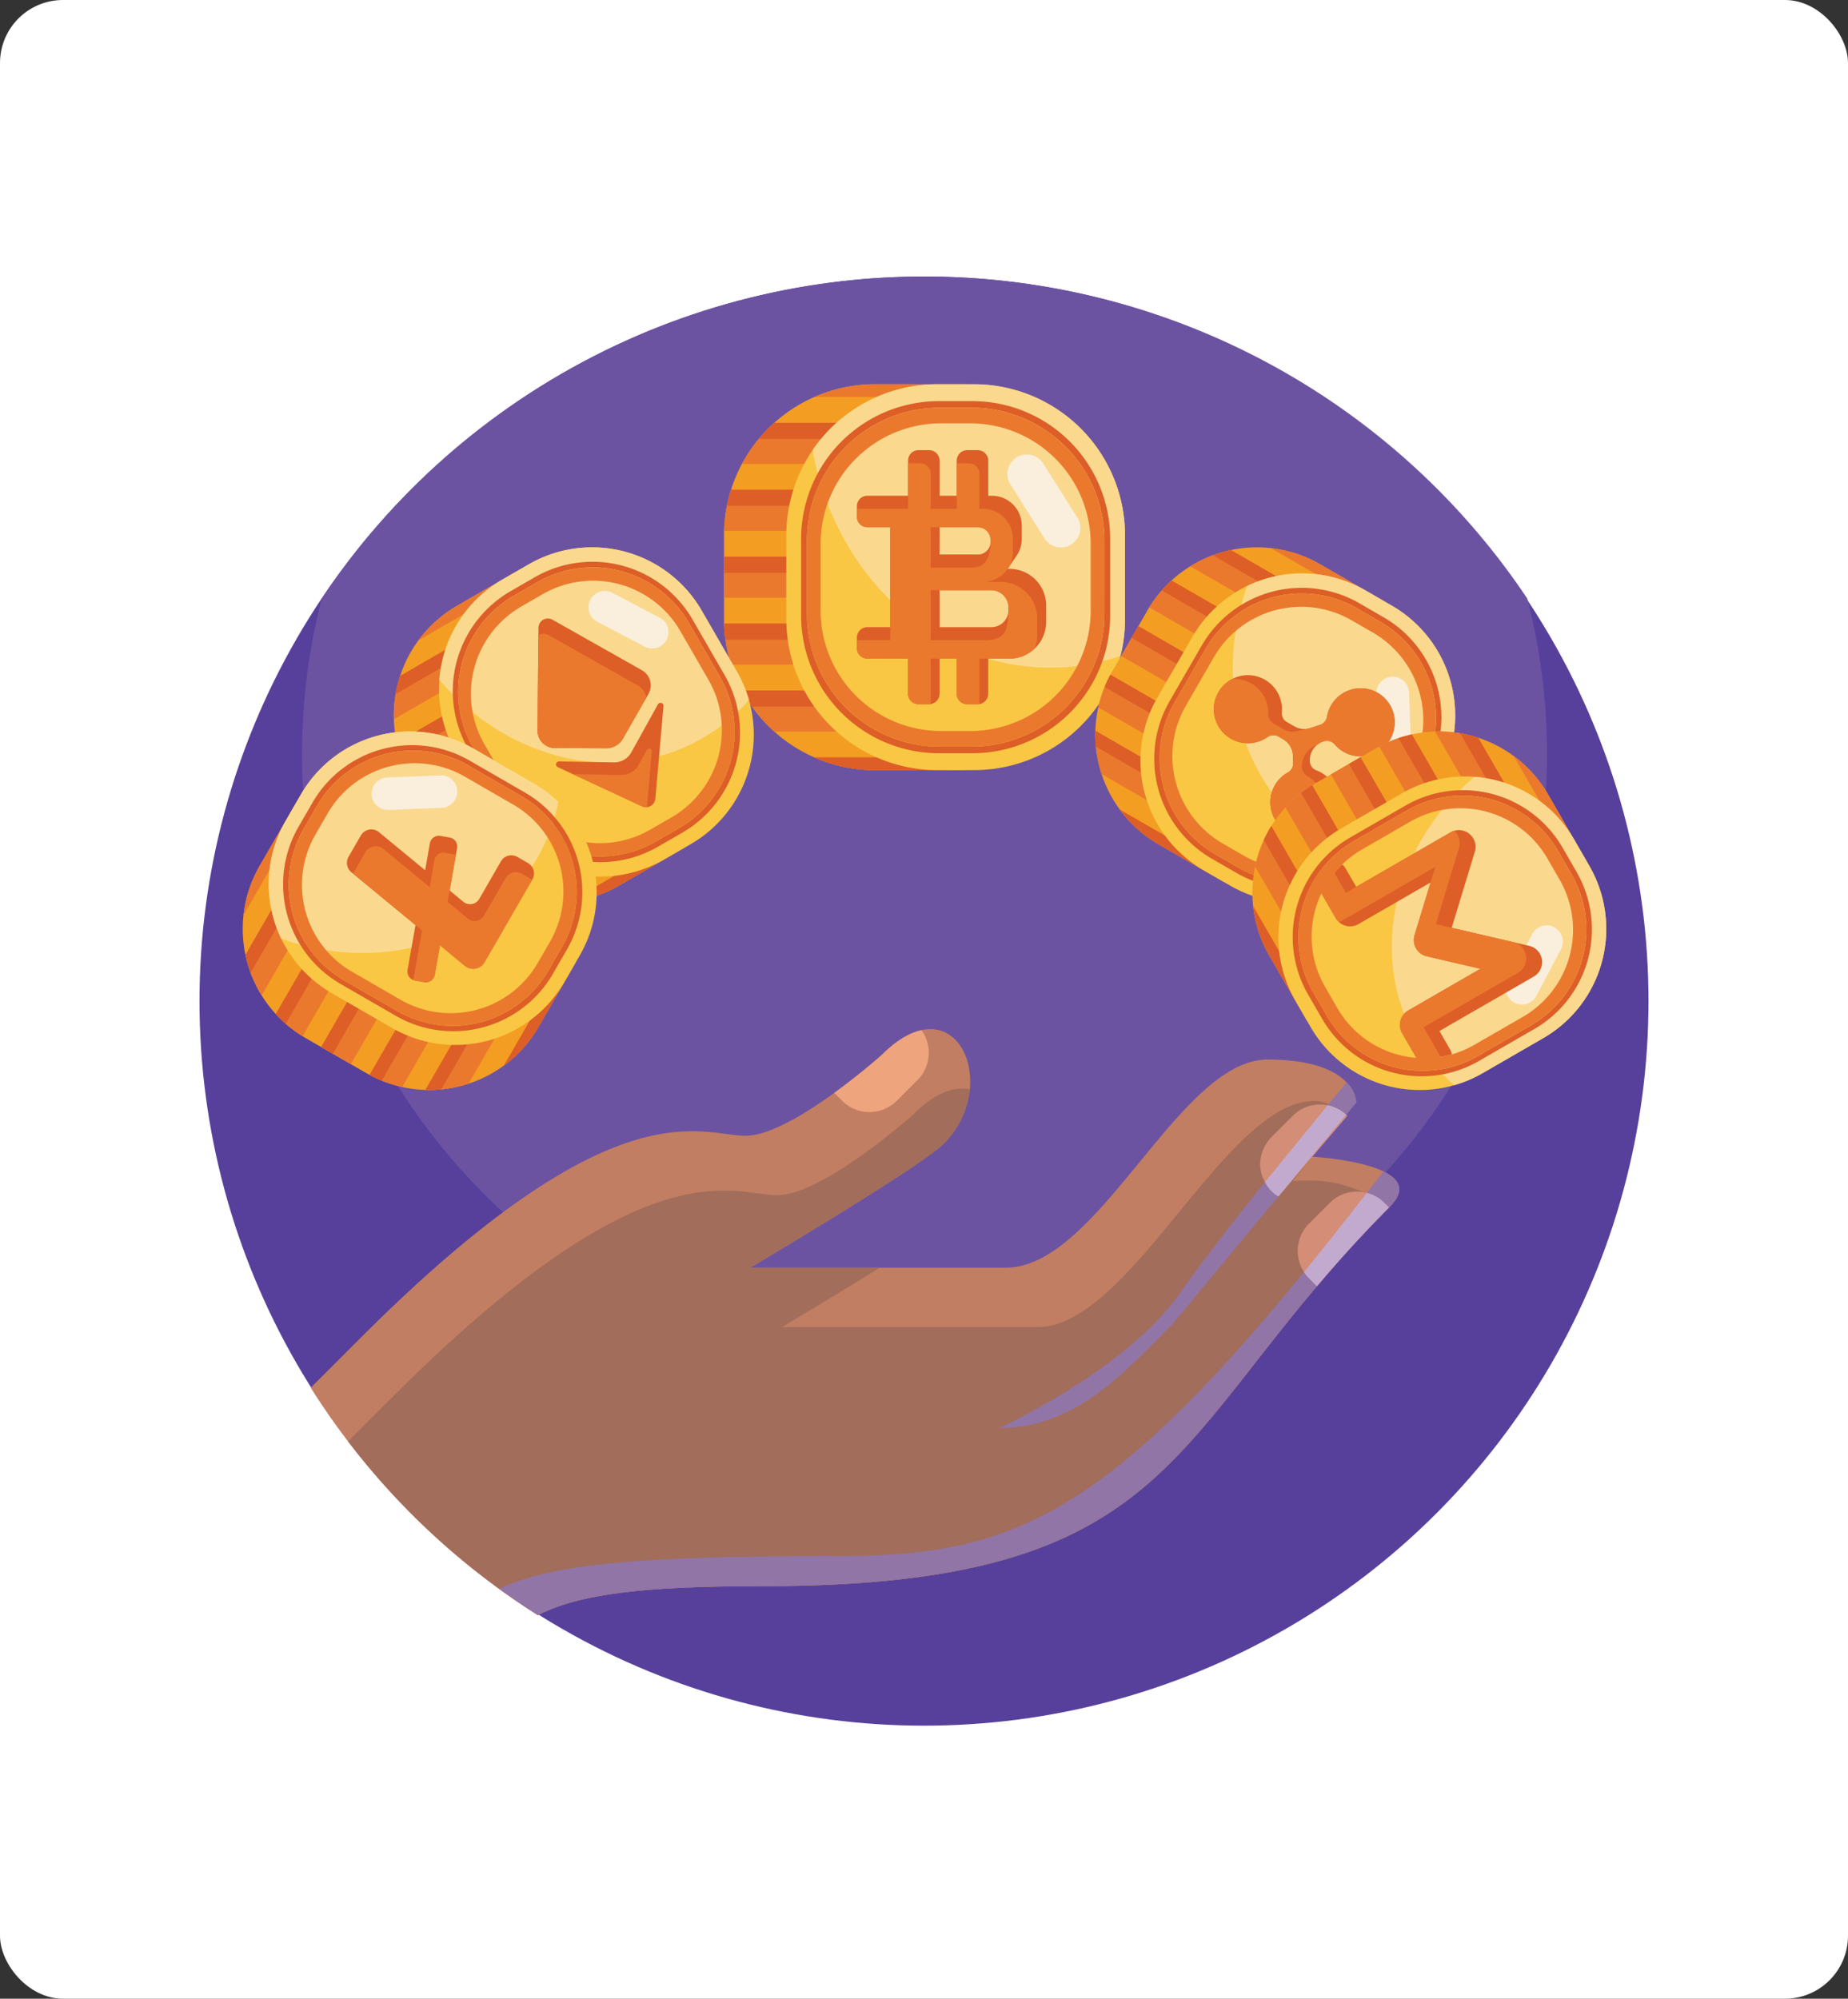 <?xml version="1.0" encoding="utf-8"?>
<svg xmlns="http://www.w3.org/2000/svg" width="528" height="571" viewBox="0 0 528 571">
  <rect x="0" y="0" width="528" height="571" fill="#333333" stroke="none"/>
  <g id="Group_10737" data-name="Group 10737" transform="translate(8205 9708)">
    <rect id="Rectangle_1042" data-name="Rectangle 1042" width="528" height="571" rx="18" transform="translate(-8205 -9708)" fill="#fff"/>
    <g id="cryptocurrencies" transform="translate(-8148 -9629)">
      <g id="Group_10673" data-name="Group 10673" transform="translate(0 0)">
        <circle id="Ellipse_1523" data-name="Ellipse 1523" cx="207" cy="207" r="207" fill="#57409b"/>
        <path id="Path_7406" data-name="Path 7406" d="M391.906,136.58A177.848,177.848,0,1,1,41.85,91.987a207.188,207.188,0,0,1,344.416,0A178.065,178.065,0,0,1,391.906,136.58Z" transform="translate(-6.91 0)" fill="#6c53a2"/>
      </g>
      <g id="Group_10735" data-name="Group 10735" transform="translate(12.357 30.774)">
        <g id="Group_10685" data-name="Group 10685" transform="translate(137.507)">
          <g id="Group_10683" data-name="Group 10683">
            <g id="Group_10681" data-name="Group 10681" transform="translate(0 0)">
              <path id="Path_7407" data-name="Path 7407" d="M254.068,38.032H228.376A43.158,43.158,0,0,0,185.207,81.2v23.913a43.165,43.165,0,0,0,43.168,43.164h25.692V38.032Z" transform="translate(-185.207 -38.031)" fill="#f39e22"/>
              <g id="Group_10674" data-name="Group 10674" transform="translate(0 49.249)">
                <path id="Path_7408" data-name="Path 7408" d="M185.207,98.894h45.515v11.745H185.207Z" transform="translate(-185.207 -98.894)" fill="#ea792e"/>
                <path id="Path_7409" data-name="Path 7409" d="M185.207,98.894h45.515v4.61H185.207Z" transform="translate(-185.207 -98.894)" fill="#dd5e26"/>
              </g>
              <g id="Group_10675" data-name="Group 10675" transform="translate(0.023 68.368)">
                <path id="Path_7410" data-name="Path 7410" d="M230.728,122.522v11.741H187.218a42.1,42.1,0,0,1-1.6-7.134,41.661,41.661,0,0,1-.381-4.607Z" transform="translate(-185.236 -122.522)" fill="#ea792e"/>
                <path id="Path_7411" data-name="Path 7411" d="M230.728,122.522v4.607H185.617a41.661,41.661,0,0,1-.381-4.607Z" transform="translate(-185.236 -122.522)" fill="#dd5e26"/>
              </g>
              <g id="Group_10676" data-name="Group 10676" transform="translate(5.121 87.484)">
                <path id="Path_7412" data-name="Path 7412" d="M242.992,146.146v11.745H200.783a43.039,43.039,0,0,1-6.384-7.139,42.5,42.5,0,0,1-2.864-4.607Z" transform="translate(-191.536 -146.146)" fill="#ea792e"/>
                <path id="Path_7413" data-name="Path 7413" d="M242.992,146.146v4.607H194.4a42.5,42.5,0,0,1-2.864-4.607Z" transform="translate(-191.536 -146.146)" fill="#dd5e26"/>
              </g>
              <g id="Group_10677" data-name="Group 10677" transform="translate(25.8 106.604)">
                <path id="Path_7414" data-name="Path 7414" d="M255.244,169.775v3.638H234.462a42.967,42.967,0,0,1-17.37-3.638Z" transform="translate(-217.092 -169.775)" fill="#ea792e"/>
                <path id="Path_7415" data-name="Path 7415" d="M255.244,169.775v3.638H234.462a42.967,42.967,0,0,1-17.37-3.638Z" transform="translate(-217.092 -169.775)" fill="#dd5e26"/>
              </g>
              <g id="Group_10678" data-name="Group 10678" transform="translate(0.019 30.133)">
                <path id="Path_7416" data-name="Path 7416" d="M230.727,75.27V87.011h-45.5a43.116,43.116,0,0,1,.8-7.134c.1-.5.206-1,.328-1.5l.854-3.1Z" transform="translate(-185.231 -75.27)" fill="#ea792e"/>
                <path id="Path_7417" data-name="Path 7417" d="M230.916,75.27v4.607H186.225c.1-.5.206-1,.328-1.5l.854-3.1Z" transform="translate(-185.421 -75.27)" fill="#dd5e26"/>
              </g>
              <g id="Group_10679" data-name="Group 10679" transform="translate(5.118 11.013)">
                <path id="Path_7418" data-name="Path 7418" d="M243.407,51.641V63.386H191.532a42.464,42.464,0,0,1,2.394-3.932q1.139-1.659,2.421-3.207a42.9,42.9,0,0,1,4.435-4.607Z" transform="translate(-191.532 -51.641)" fill="#ea792e"/>
                <path id="Path_7419" data-name="Path 7419" d="M244.543,51.641v4.607H197.484a42.9,42.9,0,0,1,4.435-4.607Z" transform="translate(-192.668 -51.641)" fill="#dd5e26"/>
              </g>
              <g id="Group_10680" data-name="Group 10680" transform="translate(25.8)">
                <path id="Path_7420" data-name="Path 7420" d="M257.161,39.8v1.868H217.092a42.966,42.966,0,0,1,17.37-3.638H244.9a43.137,43.137,0,0,1,12.263,1.77Z" transform="translate(-217.092 -38.031)" fill="#ea792e"/>
              </g>
            </g>
            <path id="Path_7421" data-name="Path 7421" d="M303.971,81.2v23.913A43.127,43.127,0,0,1,260.8,148.273H250.364A43.165,43.165,0,0,1,207.2,105.108V81.2a43.158,43.158,0,0,1,43.168-43.164H260.8A43.166,43.166,0,0,1,303.971,81.2Z" transform="translate(-189.403 -38.031)" fill="#f9c744"/>
            <path id="Path_7422" data-name="Path 7422" d="M305.742,81.2v23.913a43.178,43.178,0,0,1-1.3,10.539,62.156,62.156,0,0,1-20.14,3.344c-33.481,0-61.409-26.682-67.825-62.132a43.119,43.119,0,0,1,35.657-18.828h10.439A43.166,43.166,0,0,1,305.742,81.2Z" transform="translate(-191.175 -38.031)" fill="#fad98f"/>
            <path id="Path_7423" data-name="Path 7423" d="M287.85,63.7a5.554,5.554,0,0,0-1.732,7.661L295.862,86.8a5.554,5.554,0,0,0,9.393-5.93l-9.743-15.435A5.555,5.555,0,0,0,287.85,63.7Z" transform="translate(-204.3 -42.766)" fill="#faefdc"/>
            <g id="Group_10682" data-name="Group 10682" transform="translate(22.026 4.823)">
              <path id="Path_7424" data-name="Path 7424" d="M261.344,43.992h-9.526a39.38,39.38,0,0,0-39.39,39.387V105.2a39.388,39.388,0,0,0,39.391,39.387h9.526A39.354,39.354,0,0,0,300.736,105.2V83.379A39.39,39.39,0,0,0,261.344,43.992Zm37.739,60.8a37.882,37.882,0,0,1-37.917,37.915H252a37.915,37.915,0,0,1-37.917-37.914V83.787A37.907,37.907,0,0,1,252,45.873h9.17a37.915,37.915,0,0,1,37.917,37.914Z" transform="translate(-212.428 -43.992)" fill="#dd5e26"/>
              <path id="Path_7425" data-name="Path 7425" d="M261.556,46.317h-9.17a37.907,37.907,0,0,0-37.917,37.915v21a37.915,37.915,0,0,0,37.917,37.914h9.17a37.882,37.882,0,0,0,37.917-37.915v-21a37.915,37.915,0,0,0-37.917-37.914Zm33.991,57.948a34.382,34.382,0,0,1-34.415,34.412h-8.322a34.412,34.412,0,0,1-34.415-34.412V85.2a34.405,34.405,0,0,1,34.414-34.412h8.322A34.412,34.412,0,0,1,295.546,85.2v19.064Z" transform="translate(-212.817 -44.436)" fill="#ea792e"/>
            </g>
          </g>
          <g id="Group_10684" data-name="Group 10684" transform="translate(37.969 18.837)">
            <path id="Path_7426" data-name="Path 7426" d="M275.718,95.209h-.506l2.359-3.483h0a8.479,8.479,0,0,0,1.655-5.046V82.862a8.529,8.529,0,0,0-8.53-8.53h-1.047V64.28a2.971,2.971,0,0,0-2.97-2.97h-3.049a2.971,2.971,0,0,0-2.97,2.97V74.331h-4.921V64.28a2.971,2.971,0,0,0-2.97-2.97h-3.049a2.971,2.971,0,0,0-2.97,2.97V74.331H235.1a2.969,2.969,0,0,0-2.97,2.97v3.049a2.969,2.969,0,0,0,2.97,2.97h6.553v28.546H235.1a2.969,2.969,0,0,0-2.97,2.97v3.049a2.969,2.969,0,0,0,2.97,2.97h11.643v10.051a2.971,2.971,0,0,0,2.97,2.97h3.049a2.882,2.882,0,0,0,.438-.032,2.972,2.972,0,0,0,2.533-2.938V120.857h4.922v10.051a2.971,2.971,0,0,0,2.97,2.97h3.049a2.882,2.882,0,0,0,.438-.032,2.972,2.972,0,0,0,2.532-2.938V120.857h6.073A10.491,10.491,0,0,0,286.2,110.378v-4.691a10.481,10.481,0,0,0-10.479-10.478ZM255.734,83.321H266.7a3.6,3.6,0,0,1,3.6,3.6v.595a3.6,3.6,0,0,1-2.533,3.441,3.65,3.65,0,0,1-1.068.16h-10.97ZM275.422,107a4.861,4.861,0,0,1-4.869,4.869H255.734V101.324h14.82a4.869,4.869,0,0,1,4.869,4.869V107Z" transform="translate(-232.13 -61.31)" fill="#dd5e26"/>
            <path id="Path_7427" data-name="Path 7427" d="M273.182,99.822H268.16a8.516,8.516,0,0,0,7.052-3.733,8.193,8.193,0,0,0,1.022-2.048,8.473,8.473,0,0,0,.456-2.75V87.474a8.529,8.529,0,0,0-8.53-8.53h-1.047V68.893a2.971,2.971,0,0,0-2.97-2.97h-3.052a2.876,2.876,0,0,0-.435.032V78.944H253.2V68.893a2.973,2.973,0,0,0-2.97-2.97h-3.052a2.878,2.878,0,0,0-.435.032V78.944H232.565a2.878,2.878,0,0,0-.435.032v2.254a2.969,2.969,0,0,0,2.97,2.97h6.553V116.48h-9.089a2.879,2.879,0,0,0-.435.032v2.254a2.969,2.969,0,0,0,2.97,2.97h11.643v10.051a2.971,2.971,0,0,0,2.97,2.97h3.049a2.88,2.88,0,0,0,.438-.032V121.737h7.454v10.051a2.971,2.971,0,0,0,2.97,2.97h3.049a2.881,2.881,0,0,0,.438-.032V121.737h8.6a10.409,10.409,0,0,0,7.2-2.871,10.4,10.4,0,0,0,.744-3.875V110.3a10.477,10.477,0,0,0-10.478-10.478ZM253.2,84.2h13.5a3.6,3.6,0,0,1,3.6,3.6V88.4c0,7.049-3.4,7.334-6.137,7.334H253.2Zm22.221,23.677c0,6.942-1.688,8.6-7.4,8.6H253.2V102.205h17.352a4.869,4.869,0,0,1,4.869,4.869Z" transform="translate(-232.13 -62.19)" fill="#ea792e"/>
          </g>
        </g>
        <g id="Group_10698" data-name="Group 10698" transform="translate(43.165 46.591)">
          <g id="Group_10695" data-name="Group 10695">
            <g id="Group_10693" data-name="Group 10693" transform="translate(0 5.915)">
              <path id="Path_7428" data-name="Path 7428" d="M105.349,102.919,86.708,113.681a36.156,36.156,0,0,0-13.24,49.4L83.485,180.43a36.162,36.162,0,0,0,49.4,13.235L151.527,182.9Z" transform="translate(-68.616 -102.919)" fill="#f39e22"/>
              <g id="Group_10686" data-name="Group 10686" transform="translate(7.399 45.506)">
                <path id="Path_7429" data-name="Path 7429" d="M0,0H38.131V9.84H0Z" transform="matrix(0.866, -0.5, 0.5, 0.866, 0, 19.066)" fill="#ea792e"/>
                <path id="Path_7430" data-name="Path 7430" d="M0,0H38.131V3.862H0Z" transform="matrix(0.866, -0.5, 0.5, 0.866, 0, 19.066)" fill="#dd5e26"/>
              </g>
              <g id="Group_10687" data-name="Group 10687" transform="translate(15.426 59.383)">
                <path id="Path_7431" data-name="Path 7431" d="M120.686,176.307l4.918,8.519L94.037,203.051a35.217,35.217,0,0,1-4.15-4.505,34.745,34.745,0,0,1-2.207-3.182Z" transform="translate(-87.68 -176.307)" fill="#ea792e"/>
                <path id="Path_7432" data-name="Path 7432" d="M120.686,176.307l1.93,3.342-32.729,18.9a34.744,34.744,0,0,1-2.207-3.182Z" transform="translate(-87.68 -176.307)" fill="#dd5e26"/>
              </g>
              <g id="Group_10688" data-name="Group 10688" transform="translate(27.133 68.619)">
                <path id="Path_7433" data-name="Path 7433" d="M139.481,187.72l4.92,8.521-30.624,17.68a36.065,36.065,0,0,1-7.622-2.505,35.676,35.676,0,0,1-4.007-2.143Z" transform="translate(-102.148 -187.72)" fill="#ea792e"/>
                <path id="Path_7434" data-name="Path 7434" d="M139.481,187.72l1.93,3.342-35.256,20.355a35.677,35.677,0,0,1-4.007-2.143Z" transform="translate(-102.148 -187.72)" fill="#dd5e26"/>
              </g>
              <g id="Group_10689" data-name="Group 10689" transform="translate(50.145 79.402)">
                <path id="Path_7435" data-name="Path 7435" d="M158.267,201.046l1.524,2.639-15.078,8.705a36,36,0,0,1-14.126,4.637Z" transform="translate(-130.587 -201.046)" fill="#ea792e"/>
                <path id="Path_7436" data-name="Path 7436" d="M158.267,201.046l1.524,2.639-15.078,8.705a36,36,0,0,1-14.126,4.637Z" transform="translate(-130.587 -201.046)" fill="#dd5e26"/>
              </g>
              <g id="Group_10690" data-name="Group 10690" transform="translate(0.848 31.642)">
                <path id="Path_7437" data-name="Path 7437" d="M101.232,142.023l4.918,8.519L73.141,169.6a36.13,36.13,0,0,1-2.4-5.514c-.139-.407-.271-.814-.392-1.228l-.681-2.61Z" transform="translate(-69.664 -142.023)" fill="#ea792e"/>
                <path id="Path_7438" data-name="Path 7438" d="M101.232,142.023l1.93,3.342-32.425,18.72c-.139-.407-.271-.814-.392-1.228l-.681-2.61Z" transform="translate(-69.664 -142.023)" fill="#dd5e26"/>
              </g>
              <g id="Group_10691" data-name="Group 10691" transform="translate(0 12.961)">
                <path id="Path_7439" data-name="Path 7439" d="M101.351,118.937l4.92,8.521-37.638,21.73a35.389,35.389,0,0,1,.091-3.856c.087-1.12.225-2.237.413-3.341a35.889,35.889,0,0,1,1.288-5.2Z" transform="translate(-68.616 -118.937)" fill="#ea792e"/>
                <path id="Path_7440" data-name="Path 7440" d="M101.474,118.937l1.93,3.342L69.26,141.992a35.89,35.89,0,0,1,1.288-5.2Z" transform="translate(-68.739 -118.937)" fill="#dd5e26"/>
              </g>
              <g id="Group_10692" data-name="Group 10692" transform="translate(7.014 2.537)">
                <path id="Path_7441" data-name="Path 7441" d="M105.573,106.054l.782,1.355L77.284,124.194a35.985,35.985,0,0,1,11.078-9.915l7.572-4.372a36.127,36.127,0,0,1,9.639-3.853Z" transform="translate(-77.284 -106.054)" fill="#ea792e"/>
              </g>
            </g>
            <path id="Path_7442" data-name="Path 7442" d="M159.637,113.7l10.017,17.349a36.13,36.13,0,0,1-13.239,49.4l-7.574,4.373a36.162,36.162,0,0,1-49.4-13.235L89.423,154.234a36.156,36.156,0,0,1,13.24-49.4l7.574-4.373a36.162,36.162,0,0,1,49.4,13.235Z" transform="translate(-71.661 -95.609)" fill="#f9c744"/>
            <path id="Path_7443" data-name="Path 7443" d="M159.662,113.7l10.017,17.349a36.208,36.208,0,0,1,3.473,8.19A52.1,52.1,0,0,1,159.94,150.1c-24.292,14.025-55.732,6.365-75.236-16.668a36.125,36.125,0,0,1,17.984-28.6l7.574-4.373a36.162,36.162,0,0,1,49.4,13.235Z" transform="translate(-71.686 -95.609)" fill="#fad98f"/>
            <path id="Path_7444" data-name="Path 7444" d="M137.893,113.5a4.653,4.653,0,0,0,1.953,6.284L153.38,126.9a4.653,4.653,0,0,0,4.332-8.237l-13.535-7.117a4.653,4.653,0,0,0-6.284,1.953Z" transform="translate(-81.734 -98.548)" fill="#faefdc"/>
            <g id="Group_10694" data-name="Group 10694" transform="translate(16.845 4.115)">
              <path id="Path_7445" data-name="Path 7445" d="M112.851,105.122l-6.911,3.99a32.992,32.992,0,0,0-12.082,45.077L103,170.021A33,33,0,0,0,148.078,182.1l6.911-3.99a32.971,32.971,0,0,0,12.081-45.078l-9.14-15.831a33,33,0,0,0-45.078-12.076Zm52.849,28.3a31.735,31.735,0,0,1-11.629,43.391l-6.653,3.841a31.764,31.764,0,0,1-43.392-11.625l-8.8-15.239A31.759,31.759,0,0,1,106.859,110.4l6.653-3.841A31.764,31.764,0,0,1,156.9,118.186Z" transform="translate(-89.433 -100.694)" fill="#dd5e26"/>
              <path id="Path_7446" data-name="Path 7446" d="M113.873,106.94l-6.653,3.841A31.759,31.759,0,0,0,95.59,154.173l8.8,15.239a31.764,31.764,0,0,0,43.392,11.625l6.653-3.841a31.735,31.735,0,0,0,11.629-43.391l-8.8-15.239a31.763,31.763,0,0,0-43.391-11.626Zm48.935,27.806a28.806,28.806,0,0,1-10.555,39.383l-6.038,3.486a28.83,28.83,0,0,1-39.384-10.552l-7.986-13.831A28.823,28.823,0,0,1,109.4,113.85l6.038-3.486a28.83,28.83,0,0,1,39.384,10.552Z" transform="translate(-89.795 -101.073)" fill="#ea792e"/>
            </g>
          </g>
          <g id="Group_10697" data-name="Group 10697" transform="translate(41.051 20.33)">
            <path id="Path_7447" data-name="Path 7447" d="M151.05,142.284l-.6,1.049-6.668,11.681a5.546,5.546,0,0,1-4.853,2.8l-14.655-.075a4.952,4.952,0,0,1-4.929-5l.257-27.162.02-2.188a2.683,2.683,0,0,1,4-2.309l25.557,14.435A4.955,4.955,0,0,1,151.05,142.284Z" transform="translate(-119.348 -120.734)" fill="#dd5e26"/>
            <path id="Path_7448" data-name="Path 7448" d="M156.592,151.44l-.28,3.182-.135,1.535-1.913,21.733a2.679,2.679,0,0,1-3.8,2.2l-19.778-9.21-4.293-2a.855.855,0,0,1,.376-1.63l15.673.273a5.558,5.558,0,0,0,4.955-2.86l7.6-13.71a.854.854,0,0,1,1.6.49Z" transform="translate(-120.597 -126.415)" fill="#dd5e26"/>
            <g id="Group_10696" data-name="Group 10696" transform="translate(0 4.362)">
              <path id="Path_7449" data-name="Path 7449" d="M150.452,144.361l-6.668,11.681a5.546,5.546,0,0,1-4.853,2.8l-14.655-.075a4.952,4.952,0,0,1-4.929-5l.257-27.162a2.668,2.668,0,0,1,2.852-.134l25.557,14.435a4.937,4.937,0,0,1,2.439,3.452Z" transform="translate(-119.348 -126.125)" fill="#ea792e"/>
              <path id="Path_7450" data-name="Path 7450" d="M150.6,171.336a5.554,5.554,0,0,1-4.955,2.86l-13.832-.24,19.778,9.21a2.674,2.674,0,0,0,1.393.24l1.4-15.947a.748.748,0,0,0-1.4-.429Z" transform="translate(-121.726 -133.857)" fill="#ea792e"/>
            </g>
          </g>
        </g>
        <g id="Group_10710" data-name="Group 10710" transform="translate(243.575 46.591)">
          <g id="Group_10708" data-name="Group 10708">
            <g id="Group_10706" data-name="Group 10706">
              <path id="Path_7451" data-name="Path 7451" d="M399.2,111.224l-18.64-10.762a36.155,36.155,0,0,0-49.4,13.235l-10.017,17.349a36.163,36.163,0,0,0,13.239,49.4l18.64,10.762Z" transform="translate(-316.289 -95.61)" fill="#f39e22"/>
              <g id="Group_10699" data-name="Group 10699" transform="translate(7.395 22.505)">
                <path id="Path_7452" data-name="Path 7452" d="M0,0H9.84V38.131H0Z" transform="matrix(0.5, -0.866, 0.866, 0.5, 0, 8.521)" fill="#ea792e"/>
                <path id="Path_7453" data-name="Path 7453" d="M0,0H3.862V38.131H0Z" transform="matrix(0.5, -0.866, 0.866, 0.5, 2.989, 3.345)" fill="#dd5e26"/>
              </g>
              <g id="Group_10700" data-name="Group 10700" transform="translate(0.847 36.381)">
                <path id="Path_7454" data-name="Path 7454" d="M353.821,159.628l-4.918,8.518L317.335,149.92a35.342,35.342,0,0,1,1.826-5.847,34.834,34.834,0,0,1,1.653-3.5Z" transform="translate(-317.335 -140.571)" fill="#ea792e"/>
                <path id="Path_7455" data-name="Path 7455" d="M354.251,159.628l-1.93,3.342-32.729-18.9a34.836,34.836,0,0,1,1.653-3.5Z" transform="translate(-317.766 -140.571)" fill="#dd5e26"/>
              </g>
              <g id="Group_10701" data-name="Group 10701" transform="translate(0 52.386)">
                <path id="Path_7456" data-name="Path 7456" d="M353.64,181.9l-4.92,8.521L318.1,172.745a36.084,36.084,0,0,1-1.641-7.853,35.719,35.719,0,0,1-.148-4.542Z" transform="translate(-316.289 -160.35)" fill="#ea792e"/>
                <path id="Path_7457" data-name="Path 7457" d="M353.64,181.9l-1.93,3.342-35.256-20.355a35.708,35.708,0,0,1-.148-4.542Z" transform="translate(-316.289 -160.35)" fill="#dd5e26"/>
              </g>
              <g id="Group_10702" data-name="Group 10702" transform="translate(7.012 74.921)">
                <path id="Path_7458" data-name="Path 7458" d="M352.635,204.181l-1.524,2.64-15.078-8.706a36.005,36.005,0,0,1-11.078-9.916Z" transform="translate(-324.955 -188.199)" fill="#ea792e"/>
                <path id="Path_7459" data-name="Path 7459" d="M352.635,204.181l-1.524,2.64-15.078-8.706a36.005,36.005,0,0,1-11.078-9.916Z" transform="translate(-324.955 -188.199)" fill="#dd5e26"/>
              </g>
              <g id="Group_10703" data-name="Group 10703" transform="translate(15.422 9.47)">
                <path id="Path_7460" data-name="Path 7460" d="M373.275,125.54l-4.918,8.518L335.348,115a36.061,36.061,0,0,1,3.573-4.84c.282-.324.57-.642.867-.952l1.92-1.894Z" transform="translate(-335.348 -107.313)" fill="#ea792e"/>
                <path id="Path_7461" data-name="Path 7461" d="M374.117,125.54l-1.93,3.342-32.425-18.721c.282-.324.57-.642.867-.952l1.92-1.894Z" transform="translate(-336.19 -107.313)" fill="#dd5e26"/>
              </g>
              <g id="Group_10704" data-name="Group 10704" transform="translate(27.128 0.778)">
                <path id="Path_7462" data-name="Path 7462" d="M392.372,114.426l-4.92,8.521-37.638-21.73a35.479,35.479,0,0,1,3.384-1.849q1.521-.727,3.1-1.312a35.893,35.893,0,0,1,5.147-1.484Z" transform="translate(-349.814 -96.571)" fill="#ea792e"/>
                <path id="Path_7463" data-name="Path 7463" d="M393.9,114.426l-1.93,3.342L357.828,98.055a35.893,35.893,0,0,1,5.147-1.484Z" transform="translate(-351.343 -96.571)" fill="#dd5e26"/>
              </g>
              <g id="Group_10705" data-name="Group 10705" transform="translate(50.144 0.216)">
                <path id="Path_7464" data-name="Path 7464" d="M408.112,111.305l-.782,1.355L378.258,95.876a35.99,35.99,0,0,1,14.126,4.637l7.572,4.372a36.1,36.1,0,0,1,8.156,6.421Z" transform="translate(-378.258 -95.876)" fill="#ea792e"/>
              </g>
            </g>
            <path id="Path_7465" data-name="Path 7465" d="M417.323,163.445l-10.017,17.349a36.13,36.13,0,0,1-49.4,13.234l-7.574-4.373a36.163,36.163,0,0,1-13.239-49.4l10.017-17.349a36.155,36.155,0,0,1,49.4-13.235l7.574,4.373a36.164,36.164,0,0,1,13.239,49.4Z" transform="translate(-319.333 -97.367)" fill="#f9c744"/>
            <path id="Path_7466" data-name="Path 7466" d="M423.547,163.445,413.53,180.795a36.156,36.156,0,0,1-5.356,7.1,52.087,52.087,0,0,1-16.014-6.011c-24.292-14.025-33.378-45.083-23.183-73.491a36.124,36.124,0,0,1,33.757,1.276l7.574,4.373A36.164,36.164,0,0,1,423.547,163.445Z" transform="translate(-325.557 -97.367)" fill="#fad98f"/>
            <path id="Path_7467" data-name="Path 7467" d="M420.03,141.28a4.653,4.653,0,0,0-4.466,4.833l.6,15.28a4.653,4.653,0,1,0,9.3-.367l-.6-15.28A4.654,4.654,0,0,0,420.03,141.28Z" transform="translate(-335.233 -104.324)" fill="#faefdc"/>
            <g id="Group_10707" data-name="Group 10707" transform="translate(16.843 11.568)">
              <path id="Path_7468" data-name="Path 7468" d="M402.661,118.323l-6.911-3.99a32.992,32.992,0,0,0-45.079,12.077l-9.14,15.831a33,33,0,0,0,12.08,45.078l6.911,3.99A32.969,32.969,0,0,0,405.6,179.233l9.14-15.831a33,33,0,0,0-12.08-45.079Zm1.912,59.922a31.734,31.734,0,0,1-43.392,11.625l-6.652-3.841A31.764,31.764,0,0,1,342.9,142.637l8.8-15.239a31.758,31.758,0,0,1,43.393-11.625l6.652,3.841A31.764,31.764,0,0,1,413.372,163Z" transform="translate(-337.104 -109.905)" fill="#dd5e26"/>
              <path id="Path_7469" data-name="Path 7469" d="M402.105,119.992l-6.652-3.841a31.758,31.758,0,0,0-43.393,11.625l-8.8,15.239a31.764,31.764,0,0,0,11.629,43.391l6.652,3.841a31.734,31.734,0,0,0,43.392-11.625l8.8-15.239a31.764,31.764,0,0,0-11.628-43.392Zm.388,56.282a28.805,28.805,0,0,1-39.384,10.551l-6.038-3.486a28.83,28.83,0,0,1-10.554-39.383l7.986-13.831a28.824,28.824,0,0,1,39.384-10.552l6.038,3.486a28.83,28.83,0,0,1,10.554,39.383Z" transform="translate(-337.466 -110.284)" fill="#ea792e"/>
            </g>
          </g>
          <g id="Group_10709" data-name="Group 10709" transform="translate(33.874 36.523)">
            <path id="Path_7470" data-name="Path 7470" d="M393.731,176.242a9.725,9.725,0,0,1-9.25,10.522c-.1.007-.189.011-.285.014a9.734,9.734,0,0,1-4.845-18.266,2.852,2.852,0,0,0,1.448-2.559l-.04-2.123a5.643,5.643,0,0,0-2.824-4.785l-1.327-.766a2.933,2.933,0,0,0-3.15.17,9.734,9.734,0,0,1-13.664-13.389,9.616,9.616,0,0,1,3.672-3.251,9.726,9.726,0,0,1,14.112,9.558,2.885,2.885,0,0,0,1.432,2.754l2.149,1.241a5.63,5.63,0,0,0,3.25.739,5.372,5.372,0,0,0,1.334-.263l2.8-.92a2.91,2.91,0,0,0,1.951-2.3,9.746,9.746,0,0,1,5.195-7.078,9.6,9.6,0,0,1,1.89-.724,9.732,9.732,0,0,1,5.454,18.68,9.62,9.62,0,0,1-2.462.439,9.739,9.739,0,0,1-7.862-3.386,2.934,2.934,0,0,0-3.143-.917l-.095.028a5.664,5.664,0,0,0-3.884,5.474l0,.151a2.844,2.844,0,0,0,1.821,2.631,9.731,9.731,0,0,1,6.32,8.323Z" transform="translate(-358.152 -140.746)" fill="#dd5e26"/>
            <path id="Path_7471" data-name="Path 7471" d="M389.47,159.905l.095-.028a2.935,2.935,0,0,1,3.143.917,9.727,9.727,0,1,0-2.215-7.933,2.91,2.91,0,0,1-1.951,2.3l-2.8.92a5.378,5.378,0,0,1-1.334.263l-2.333.625a5.307,5.307,0,0,1-4.027-.53l-2.763-1.6a3.236,3.236,0,0,1-1.587-2.889,9.724,9.724,0,0,0-5.659-9.028,9.557,9.557,0,0,0-4.573-.875A9.629,9.629,0,0,0,359.8,145.3a9.733,9.733,0,0,0,13.664,13.389,2.931,2.931,0,0,1,3.15-.17l1.327.766a5.646,5.646,0,0,1,2.824,4.785l.04,2.123a2.851,2.851,0,0,1-1.448,2.559,9.734,9.734,0,0,0,5.112,18.258l.018,0a9.574,9.574,0,0,0,3.738-3.288,9.731,9.731,0,0,0-3.236-13.819l-.028-.016a3.226,3.226,0,0,1-1.656-2.8,6.652,6.652,0,0,1,4.234-6.192l.253-.1a5.7,5.7,0,0,1,1.682-.891Z" transform="translate(-358.152 -140.992)" fill="#ea792e"/>
          </g>
        </g>
        <g id="Group_10722" data-name="Group 10722" transform="translate(0 99.185)">
          <g id="Group_10720" data-name="Group 10720">
            <g id="Group_10718" data-name="Group 10718" transform="translate(0 19.853)">
              <path id="Path_7472" data-name="Path 7472" d="M30.824,185.142,20.1,203.708a36.013,36.013,0,0,0,13.182,49.206l17.281,9.977a36.02,36.02,0,0,0,49.2-13.186l10.72-18.566Z" transform="translate(-15.271 -185.142)" fill="#f39e22"/>
              <g id="Group_10711" data-name="Group 10711" transform="translate(22.407 37.42)">
                <path id="Path_7473" data-name="Path 7473" d="M0,0H37.981V9.8H0Z" transform="matrix(0.5, -0.866, 0.866, 0.5, 0, 32.891)" fill="#ea792e"/>
                <path id="Path_7474" data-name="Path 7474" d="M0,0H37.981V3.847H0Z" transform="matrix(0.5, -0.866, 0.866, 0.5, 0, 32.892)" fill="#dd5e26"/>
              </g>
              <g id="Group_10712" data-name="Group 10712" transform="translate(36.238 45.397)">
                <path id="Path_7475" data-name="Path 7475" d="M79.037,241.245l8.485,4.9L69.368,277.586a35.084,35.084,0,0,1-5.824-1.82,34.631,34.631,0,0,1-3.488-1.647Z" transform="translate(-60.055 -241.245)" fill="#ea792e"/>
                <path id="Path_7476" data-name="Path 7476" d="M79.037,241.245l3.329,1.922-18.822,32.6a34.631,34.631,0,0,1-3.488-1.647Z" transform="translate(-60.055 -241.245)" fill="#dd5e26"/>
              </g>
              <g id="Group_10713" data-name="Group 10713" transform="translate(52.179 45.379)">
                <path id="Path_7477" data-name="Path 7477" d="M101.227,241.223l8.487,4.9L92.1,276.627a35.942,35.942,0,0,1-7.822,1.635,35.44,35.44,0,0,1-4.524.147Z" transform="translate(-79.756 -241.223)" fill="#ea792e"/>
                <path id="Path_7478" data-name="Path 7478" d="M101.227,241.223l3.329,1.922L84.281,278.261a35.44,35.44,0,0,1-4.524.147Z" transform="translate(-79.756 -241.223)" fill="#dd5e26"/>
              </g>
              <g id="Group_10714" data-name="Group 10714" transform="translate(74.626 48.027)">
                <path id="Path_7479" data-name="Path 7479" d="M123.414,244.495l2.629,1.518-8.671,15.019a35.848,35.848,0,0,1-9.876,11.035Z" transform="translate(-107.496 -244.495)" fill="#ea792e"/>
                <path id="Path_7480" data-name="Path 7480" d="M123.414,244.495l2.629,1.518-8.671,15.019a35.848,35.848,0,0,1-9.876,11.035Z" transform="translate(-107.496 -244.495)" fill="#dd5e26"/>
              </g>
              <g id="Group_10715" data-name="Group 10715" transform="translate(9.433 29.444)">
                <path id="Path_7481" data-name="Path 7481" d="M45.084,221.53l8.485,4.9L34.585,259.307a35.966,35.966,0,0,1-4.82-3.558c-.322-.282-.639-.567-.949-.864l-1.887-1.912Z" transform="translate(-26.929 -221.53)" fill="#ea792e"/>
                <path id="Path_7482" data-name="Path 7482" d="M45.084,221.53l3.329,1.922-18.647,32.3c-.322-.282-.639-.567-.949-.864l-1.887-1.912Z" transform="translate(-26.929 -221.53)" fill="#dd5e26"/>
              </g>
              <g id="Group_10716" data-name="Group 10716" transform="translate(0.775 13.172)">
                <path id="Path_7483" data-name="Path 7483" d="M34.014,201.42l8.487,4.9L20.857,243.809a35.288,35.288,0,0,1-1.842-3.371q-.723-1.515-1.308-3.088a35.716,35.716,0,0,1-1.478-5.127Z" transform="translate(-16.229 -201.42)" fill="#ea792e"/>
                <path id="Path_7484" data-name="Path 7484" d="M34.014,201.42l3.329,1.922L17.707,237.35a35.716,35.716,0,0,1-1.478-5.127Z" transform="translate(-16.229 -201.42)" fill="#dd5e26"/>
              </g>
              <g id="Group_10717" data-name="Group 10717" transform="translate(0.215 2.899)">
                <path id="Path_7485" data-name="Path 7485" d="M30.906,188.725l1.351.779L15.537,218.461a35.848,35.848,0,0,1,4.618-14.07l4.355-7.542a36,36,0,0,1,6.4-8.124Z" transform="translate(-15.537 -188.725)" fill="#ea792e"/>
              </g>
            </g>
            <path id="Path_7486" data-name="Path 7486" d="M82.839,165.439l17.281,9.977A35.986,35.986,0,0,1,113.3,224.622l-4.356,7.544a36.02,36.02,0,0,1-49.2,13.186L42.46,235.375A36.013,36.013,0,0,1,29.278,186.17l4.356-7.544a36.019,36.019,0,0,1,49.2-13.186Z" transform="translate(-17.022 -160.607)" fill="#f9c744"/>
            <path id="Path_7487" data-name="Path 7487" d="M82.839,165.439l17.281,9.977a36.043,36.043,0,0,1,7.075,5.335,51.9,51.9,0,0,1-5.986,15.95c-13.97,24.2-44.9,33.246-73.2,23.091a35.98,35.98,0,0,1,1.271-33.624l4.356-7.544A36.019,36.019,0,0,1,82.839,165.439Z" transform="translate(-17.022 -160.607)" fill="#fad98f"/>
            <path id="Path_7488" data-name="Path 7488" d="M60.762,181.54a4.634,4.634,0,0,0,4.814,4.448l15.22-.6a4.634,4.634,0,1,0-.366-9.262l-15.22.6A4.634,4.634,0,0,0,60.762,181.54Z" transform="translate(-23.952 -163.568)" fill="#faefdc"/>
            <g id="Group_10719" data-name="Group 10719" transform="translate(11.522 3.919)">
              <path id="Path_7489" data-name="Path 7489" d="M37.9,181.892l-3.975,6.884a32.862,32.862,0,0,0,12.028,44.9l15.769,9.1a32.869,32.869,0,0,0,44.9-12.032l3.975-6.884a32.838,32.838,0,0,0-12.029-44.9l-15.769-9.1a32.868,32.868,0,0,0-44.9,12.032Zm59.685-1.9a31.61,31.61,0,0,1,11.578,43.221l-3.826,6.626a31.639,31.639,0,0,1-43.22,11.583l-15.179-8.764a31.633,31.633,0,0,1-11.578-43.221l3.826-6.626A31.639,31.639,0,0,1,82.4,171.223Z" transform="translate(-29.511 -165.45)" fill="#dd5e26"/>
              <path id="Path_7490" data-name="Path 7490" d="M39.558,183.167l-3.826,6.626A31.633,31.633,0,0,0,47.31,233.014l15.179,8.764A31.639,31.639,0,0,0,105.71,230.2l3.826-6.626a31.61,31.61,0,0,0-11.578-43.221l-15.179-8.764a31.639,31.639,0,0,0-43.22,11.582Zm56.06-.387a28.69,28.69,0,0,1,10.51,39.229l-3.472,6.015a28.717,28.717,0,0,1-39.228,10.513L49.65,230.582a28.71,28.71,0,0,1-10.509-39.229l3.472-6.015a28.717,28.717,0,0,1,39.228-10.513Z" transform="translate(-29.888 -165.811)" fill="#ea792e"/>
            </g>
          </g>
          <g id="Group_10721" data-name="Group 10721" transform="translate(29.758 27.991)">
            <path id="Path_7491" data-name="Path 7491" d="M100.732,203.048l3.066,1.77a3.406,3.406,0,0,1,1.244,4.651L91.382,233.127a3.764,3.764,0,0,1-5.654,1.022L78.637,228.3l-1.486,8.433a2.6,2.6,0,0,1-3.013,2.108l-2.652-.469a2.575,2.575,0,0,1-.477-.133,2.6,2.6,0,0,1-1.631-2.88l1.686-9.547.578-3.278L53.808,207.829l-.507-.419a3.448,3.448,0,0,1-.792-4.382l3.524-6.1a3.449,3.449,0,0,1,5.179-.939L74.4,206.868l1.359-7.712a2.6,2.6,0,0,1,3.011-2.1l2.654.466a2.6,2.6,0,0,1,2.108,3.013l-.341,1.936-1.8,10.167,1.866,1.541,2.05,1.689a3.036,3.036,0,0,0,4.562-.822l6.2-10.745a3.406,3.406,0,0,1,4.649-1.249Z" transform="translate(-52.047 -195.199)" fill="#dd5e26"/>
            <path id="Path_7492" data-name="Path 7492" d="M97.788,210.249l-6.2,10.745a3.036,3.036,0,0,1-4.562.822l-3.386-2.793-2.4-1.978.579-3.275,1.8-10.167a2.547,2.547,0,0,0-.477-.133L80.481,203a2.6,2.6,0,0,0-3.011,2.1l-1.359,7.712L62.918,201.939a3.449,3.449,0,0,0-5.179.939l-3.515,6.088,17.834,14.706,1.868,1.541-.579,3.276-1.922,10.888a2.547,2.547,0,0,0,.477.133l2.652.469a2.6,2.6,0,0,0,3.013-2.108l1.486-8.433,7.091,5.849a3.764,3.764,0,0,0,5.654-1.022l13.6-23.554L102.439,209a3.407,3.407,0,0,0-4.651,1.249Z" transform="translate(-52.462 -196.335)" fill="#ea792e"/>
          </g>
        </g>
        <g id="Group_10734" data-name="Group 10734" transform="translate(288.468 99.186)">
          <g id="Group_10733" data-name="Group 10733">
            <g id="Group_10730" data-name="Group 10730">
              <path id="Path_7493" data-name="Path 7493" d="M466.991,197.2l-10.719-18.567a36.014,36.014,0,0,0-49.2-13.187l-17.281,9.977A36.02,36.02,0,0,0,376.6,224.625l10.719,18.567Z" transform="translate(-371.77 -160.609)" fill="#f39e22"/>
              <g id="Group_10723" data-name="Group 10723" transform="translate(22.403 7.364)">
                <path id="Path_7494" data-name="Path 7494" d="M0,0H9.8V37.981H0Z" transform="matrix(0.866, -0.5, 0.5, 0.866, 0, 4.9)" fill="#ea792e"/>
                <path id="Path_7495" data-name="Path 7495" d="M0,0H3.847V37.981H0Z" transform="matrix(0.866, -0.5, 0.5, 0.866, 5.156, 1.924)" fill="#dd5e26"/>
              </g>
              <g id="Group_10724" data-name="Group 10724" transform="translate(9.434 15.364)">
                <path id="Path_7496" data-name="Path 7496" d="M410.068,212.473l-8.485,4.9-18.154-31.443a36.082,36.082,0,0,1,7.657-6.332Z" transform="translate(-383.429 -179.596)" fill="#ea792e"/>
                <path id="Path_7497" data-name="Path 7497" d="M411.126,212.473l-3.329,1.922-18.821-32.6a34.85,34.85,0,0,1,3.17-2.2Z" transform="translate(-384.488 -179.596)" fill="#dd5e26"/>
              </g>
              <g id="Group_10725" data-name="Group 10725" transform="translate(0.775 27.025)">
                <path id="Path_7498" data-name="Path 7498" d="M398.826,231.192l-8.487,4.9-17.611-30.5a35.936,35.936,0,0,1,2.5-7.592,35.534,35.534,0,0,1,2.134-3.992Z" transform="translate(-372.728 -194.006)" fill="#ea792e"/>
                <path id="Path_7499" data-name="Path 7499" d="M399.415,231.192l-3.329,1.922L375.812,198a35.534,35.534,0,0,1,2.134-3.992Z" transform="translate(-373.316 -194.006)" fill="#dd5e26"/>
              </g>
              <g id="Group_10726" data-name="Group 10726" transform="translate(0.216 49.947)">
                <path id="Path_7500" data-name="Path 7500" d="M387.954,249.9l-2.629,1.518L376.654,236.4a35.865,35.865,0,0,1-4.618-14.07Z" transform="translate(-372.036 -222.334)" fill="#ea792e"/>
                <path id="Path_7501" data-name="Path 7501" d="M387.954,249.9l-2.629,1.518L376.654,236.4a35.865,35.865,0,0,1-4.618-14.07Z" transform="translate(-372.036 -222.334)" fill="#dd5e26"/>
              </g>
              <g id="Group_10727" data-name="Group 10727" transform="translate(36.237 0.844)">
                <path id="Path_7502" data-name="Path 7502" d="M444.02,193.095l-8.485,4.9-18.982-32.879a35.877,35.877,0,0,1,5.492-2.4c.405-.138.811-.269,1.223-.39l2.6-.678Z" transform="translate(-416.553 -161.651)" fill="#ea792e"/>
                <path id="Path_7503" data-name="Path 7503" d="M445.315,193.095l-3.329,1.922-18.647-32.3c.405-.138.811-.269,1.223-.39l2.6-.678Z" transform="translate(-417.848 -161.651)" fill="#dd5e26"/>
              </g>
              <g id="Group_10728" data-name="Group 10728" transform="translate(52.18)">
                <path id="Path_7504" data-name="Path 7504" d="M466.386,193.214l-8.487,4.9-21.644-37.489a35.307,35.307,0,0,1,3.84.091c1.116.087,2.228.224,3.328.412a35.714,35.714,0,0,1,5.18,1.283Z" transform="translate(-436.255 -160.608)" fill="#ea792e"/>
                <path id="Path_7505" data-name="Path 7505" d="M468.076,193.336l-3.329,1.922-19.635-34.009a35.716,35.716,0,0,1,5.18,1.283Z" transform="translate(-437.945 -160.731)" fill="#dd5e26"/>
              </g>
              <g id="Group_10729" data-name="Group 10729" transform="translate(74.626 6.986)">
                <path id="Path_7506" data-name="Path 7506" d="M482.064,197.42l-1.35.779-16.718-28.957a35.841,35.841,0,0,1,9.876,11.035l4.355,7.542a35.977,35.977,0,0,1,3.838,9.6Z" transform="translate(-463.995 -169.242)" fill="#ea792e"/>
              </g>
            </g>
            <path id="Path_7507" data-name="Path 7507" d="M456.617,251.269l-17.281,9.977a35.987,35.987,0,0,1-49.2-13.187l-4.356-7.544a36.02,36.02,0,0,1,13.183-49.206l17.281-9.977a36.014,36.014,0,0,1,49.2,13.187l4.356,7.544A36.02,36.02,0,0,1,456.617,251.269Z" transform="translate(-373.52 -163.641)" fill="#f9c744"/>
            <path id="Path_7508" data-name="Path 7508" d="M464.261,251.293l-17.281,9.977a36.049,36.049,0,0,1-8.157,3.459A51.9,51.9,0,0,1,428,251.57c-13.97-24.2-6.34-55.512,16.6-74.939a35.981,35.981,0,0,1,28.484,17.913l4.356,7.544a36.02,36.02,0,0,1-13.183,49.206Z" transform="translate(-381.164 -163.666)" fill="#fad98f"/>
            <path id="Path_7509" data-name="Path 7509" d="M475.05,229.611a4.634,4.634,0,0,0-6.259,1.945L461.7,245.038a4.635,4.635,0,0,0,8.2,4.314L477,235.87A4.635,4.635,0,0,0,475.05,229.611Z" transform="translate(-388.83 -173.674)" fill="#faefdc"/>
            <g id="Group_10732" data-name="Group 10732" transform="translate(11.522 16.779)">
              <g id="Group_10731" data-name="Group 10731">
                <path id="Path_7510" data-name="Path 7510" d="M467.092,204.669l-3.975-6.884a32.863,32.863,0,0,0-44.9-12.034l-15.769,9.1a32.868,32.868,0,0,0-12.029,44.9l3.975,6.884a32.838,32.838,0,0,0,44.9,12.033l15.769-9.1A32.868,32.868,0,0,0,467.092,204.669ZM438.9,257.31a31.609,31.609,0,0,1-43.22-11.583l-3.826-6.626a31.64,31.64,0,0,1,11.579-43.221l15.179-8.763a31.632,31.632,0,0,1,43.22,11.583l3.826,6.626a31.639,31.639,0,0,1-11.579,43.221Z" transform="translate(-386.009 -181.344)" fill="#dd5e26"/>
                <path id="Path_7511" data-name="Path 7511" d="M456.814,237.286a4.771,4.771,0,0,0-1.307-8.78l-4.537-1.055-17.559-4.085-.042-.009,6.612-21.744a4.771,4.771,0,0,0-5.888-5.973,4.714,4.714,0,0,0-1.062.452l-26.945,15.557-2.98-5.162a4.74,4.74,0,0,0-1.031-1.236,28.57,28.57,0,0,0-5.933,8.267l4.063,7.037a4.773,4.773,0,0,0,6.52,1.747l20.607-11.9-4.578,15.059a4.769,4.769,0,0,0,3.486,6.038l10.793,2.51,4.537,1.055-20.607,11.9a4.775,4.775,0,0,0-1.747,6.52l4.06,7.032a28.558,28.558,0,0,0,10.117-1l.012,0a4.739,4.739,0,0,0-.556-1.509l-2.98-5.162Z" transform="translate(-387.942 -184.036)" fill="#dd5e26"/>
              </g>
              <path id="Path_7512" data-name="Path 7512" d="M466.035,205.686l-3.826-6.626a31.632,31.632,0,0,0-43.22-11.583L403.81,196.24a31.5,31.5,0,0,0-11.137,10.824h0a31.633,31.633,0,0,0-.443,32.4l3.826,6.626a31.609,31.609,0,0,0,43.22,11.583l15.179-8.763a31.639,31.639,0,0,0,11.579-43.221Zm-66.923,38.229-3.472-6.015a28.686,28.686,0,0,1-1.054-26.716l4.063,7.037a4.786,4.786,0,0,0,.921,1.143,4.654,4.654,0,0,0,1.062-.452l26.5-15.3-1.355,4.456L421.2,223.129a4.769,4.769,0,0,0,3.486,6.038l10.793,2.51,4.537,1.055-20.607,11.9a4.775,4.775,0,0,0-1.747,6.52l4.06,7.032A28.68,28.68,0,0,1,399.111,243.915Zm39.228,10.514a28.429,28.429,0,0,1-9.691,3.467l-4.872-8.439L450.719,233.9a4.771,4.771,0,0,0-1.3-8.782l-17.559-4.085-.042-.009-4.537-1.055,6.612-21.744a4.772,4.772,0,0,0-1.351-4.918,4.713,4.713,0,0,0-1.062.452l-29.892,17.258-3.284-5.688a28.65,28.65,0,0,1,7.851-6.655l13.777-7.954a28.711,28.711,0,0,1,39.228,10.514l3.472,6.015a28.717,28.717,0,0,1-10.51,39.229Z" transform="translate(-386.386 -181.705)" fill="#ea792e"/>
            </g>
          </g>
        </g>
      </g>
      <g id="Group_10736" data-name="Group 10736" transform="translate(31.784 215.013)">
        <path id="Path_7513" data-name="Path 7513" d="M348.384,315.589c-.227.267-.477.534-.753.809l-.291.291c-7.776,7.8-14.517,15.293-20.569,22.454-43.76,51.73-51.819,85.716-158.46,85.716-33.354,0-52,2.1-64.127,8.262h-.008q-5.656-3.581-11.053-7.493a208.15,208.15,0,0,1-43.177-42.134q-5.68-7.416-10.665-15.342l14.225-14.225c72.793-72.793,96.955-57.751,110.031-57.751,6.8,0,17.049-6.247,25.319-12.251,7.639-5.527,13.586-10.851,13.586-10.851,4.135-4.135,7.97-6.336,11.328-7.072,9.136-1.991,14.816,6.829,13.813,16.936a25.63,25.63,0,0,1-7.5,15.552c-6.53,6.53-55.242,35.377-55.242,35.377h73.02c26.67,0,49.416-59.458,74.784-59.458,13.262,0,19.59,3.342,22.608,6.538a9.114,9.114,0,0,1,2.759,5.7l-2.921,3.5-.008.008-.081.105-9.9,11.879h.073a1.929,1.929,0,0,0,.267.016h.016c2.177.146,13.788,1.044,20.334,4.216,4.159,2.015,6.271,4.96,2.589,9.208Z" transform="translate(-39.28 -265.72)" fill="#c17e62"/>
        <path id="Path_7514" data-name="Path 7514" d="M347.516,318.087c-.5-.21-1-.413-1.5-.607h-.008c-.008,0-.008-.008-.016-.008s-.024-.016-.04-.016c-.842-.332-1.659-.639-2.444-.931H343.5c-.1-.04-.2-.073-.3-.113a.028.028,0,0,0-.016-.008c-2.363-.85-4.386-1.505-5.68-1.942-6.546-2.225-15.164-1.3-15.164-1.3l5.365-6.676.016-.024.235-.291,8.82-10.972.081-.105.21-.267.089-.113.356-.437c-.68-.534-1.521-1.23-2.517-1.885-.008-.008-.016-.008-.024-.016s-.016-.008-.024-.016a13.913,13.913,0,0,0-2.314-1.238,10.6,10.6,0,0,0-4.167-.866c-25.368,0-52.378,64.588-79.048,64.588H176.4s13.974-8.278,27.957-16.968h-37s48.712-28.847,55.242-35.377a25.63,25.63,0,0,0,7.5-15.552c-4.289-.971-9.84.85-16.094,7.1,0,0-25.829,23.1-38.9,23.1S137.86,302.106,65.067,374.891L52.46,387.5a208.15,208.15,0,0,0,43.177,42.134q5.389,3.908,11.053,7.493h.008c12.129-6.158,30.773-8.262,64.127-8.262,106.641,0,114.7-33.985,158.46-85.716,6.053-7.161,12.793-14.654,20.569-22.454l.291-.291c.275-.275.526-.542.753-.809-1.125-.534-2.258-1.036-3.382-1.505Z" transform="translate(-41.795 -269.723)" fill="#a26d5a"/>
        <path id="Path_7515" data-name="Path 7515" d="M358.492,315.97c-.979,1.214-2,2.5-3.043,3.86-.583.753-1.165,1.505-1.74,2.249v.008c-.008.008-.016.016-.016.024h-.008q-9.443,12.21-17.923,22.592c-59.434,72.736-86.128,81.168-134.929,81.168-52.758,0-79.364,1.877-95.013,9.346q5.389,3.908,11.053,7.493h.008c12.129-6.158,30.773-8.262,64.127-8.262,106.641,0,114.7-33.985,158.46-85.716,6.053-7.161,12.793-14.654,20.569-22.454l.291-.291c.275-.275.526-.542.753-.809,3.682-4.248,1.57-7.194-2.589-9.208Z" transform="translate(-51.978 -275.31)" fill="#9175a7"/>
        <path id="Path_7516" data-name="Path 7516" d="M384.385,290.245l-2.913,3.512-.008.008-.445.534-.089.113-9.394,11.328L362.117,317.1l-30.287,36.534c-13.829,13.837-27.7,29.648-49.529,29.648,0,0,36.121-16.378,51.609-38.46,6.174-8.8,15.455-20.707,24.388-31.833,0-.008,0-.008.008-.016l.477-.591c6.263-7.792,12.316-15.164,16.96-20.771l.445-.542h.008c.1-.121.194-.243.3-.364,2.055-2.484,3.8-4.58,5.13-6.166a9.115,9.115,0,0,1,2.759,5.7Z" transform="translate(-85.655 -269.312)" fill="#9175a7"/>
        <path id="Path_7517" data-name="Path 7517" d="M247.912,280.328l-5.931,5.931a11.028,11.028,0,0,1-15.593,0l-2.031-2.031c-.073-.073-.154-.154-.227-.235,7.639-5.527,13.586-10.851,13.586-10.851,4.135-4.135,7.97-6.336,11.328-7.072a11.021,11.021,0,0,1-1.133,14.258Z" transform="translate(-74.555 -265.787)" fill="#eea47d"/>
        <path id="Path_7518" data-name="Path 7518" d="M399.406,295.565a11.023,11.023,0,0,0-15.589,0l-5.93,5.93c-4.3,4.3-5.314,11.953,1.842,17.1Z" transform="translate(-103.25 -270.799)" fill="#d48d77"/>
        <path id="Path_7519" data-name="Path 7519" d="M399.4,295.311a10.962,10.962,0,0,0-5.283-2.705l-17.881,21.908a9.522,9.522,0,0,0,3.825,4.134Z" transform="translate(-103.581 -270.851)" fill="#c2aacf"/>
        <path id="Path_7520" data-name="Path 7520" d="M413.842,327.634c-7.776,7.8-14.517,15.293-20.569,22.454-.081-.081-.162-.154-.243-.235L391,347.823c-.146-.146-.291-.3-.421-.453q-.364-.4-.68-.825c-.113-.162-.227-.324-.332-.486A11.034,11.034,0,0,1,391,332.23l5.931-5.931a11.01,11.01,0,0,1,10.244-2.953.028.028,0,0,1,.016.008c.105.024.218.049.324.081a10.4,10.4,0,0,1,2.468.979c.008,0,.008.008.016.008s.008-.008.008,0a.956.956,0,0,1,.154.089,10.084,10.084,0,0,1,1.076.688c.081.065.154.121.235.178.129.105.259.2.38.307.081.073.17.146.251.227q.206.182.413.388Z" transform="translate(-105.782 -276.665)" fill="#d48d77"/>
        <path id="Path_7521" data-name="Path 7521" d="M414.265,327.721c-7.776,7.8-14.517,15.293-20.569,22.454-.081-.081-.162-.154-.243-.235l-2.031-2.031c-.146-.146-.291-.3-.421-.453q-.364-.4-.68-.825c-.113-.162-.227-.324-.332-.486q8.484-10.39,17.923-22.592h.008c0-.008.008-.016.016-.024a10.892,10.892,0,0,1,2.428.955c.016,0,.024.008.04.016s.008.008.016.008c.057.032.113.057.162.089a11.534,11.534,0,0,1,1.076.688c.081.065.154.121.235.178.129.105.259.2.38.307.081.073.17.146.251.227q.206.182.413.388Z" transform="translate(-106.205 -276.752)" fill="#c2aacf"/>
      </g>
    </g>
  </g>
</svg>